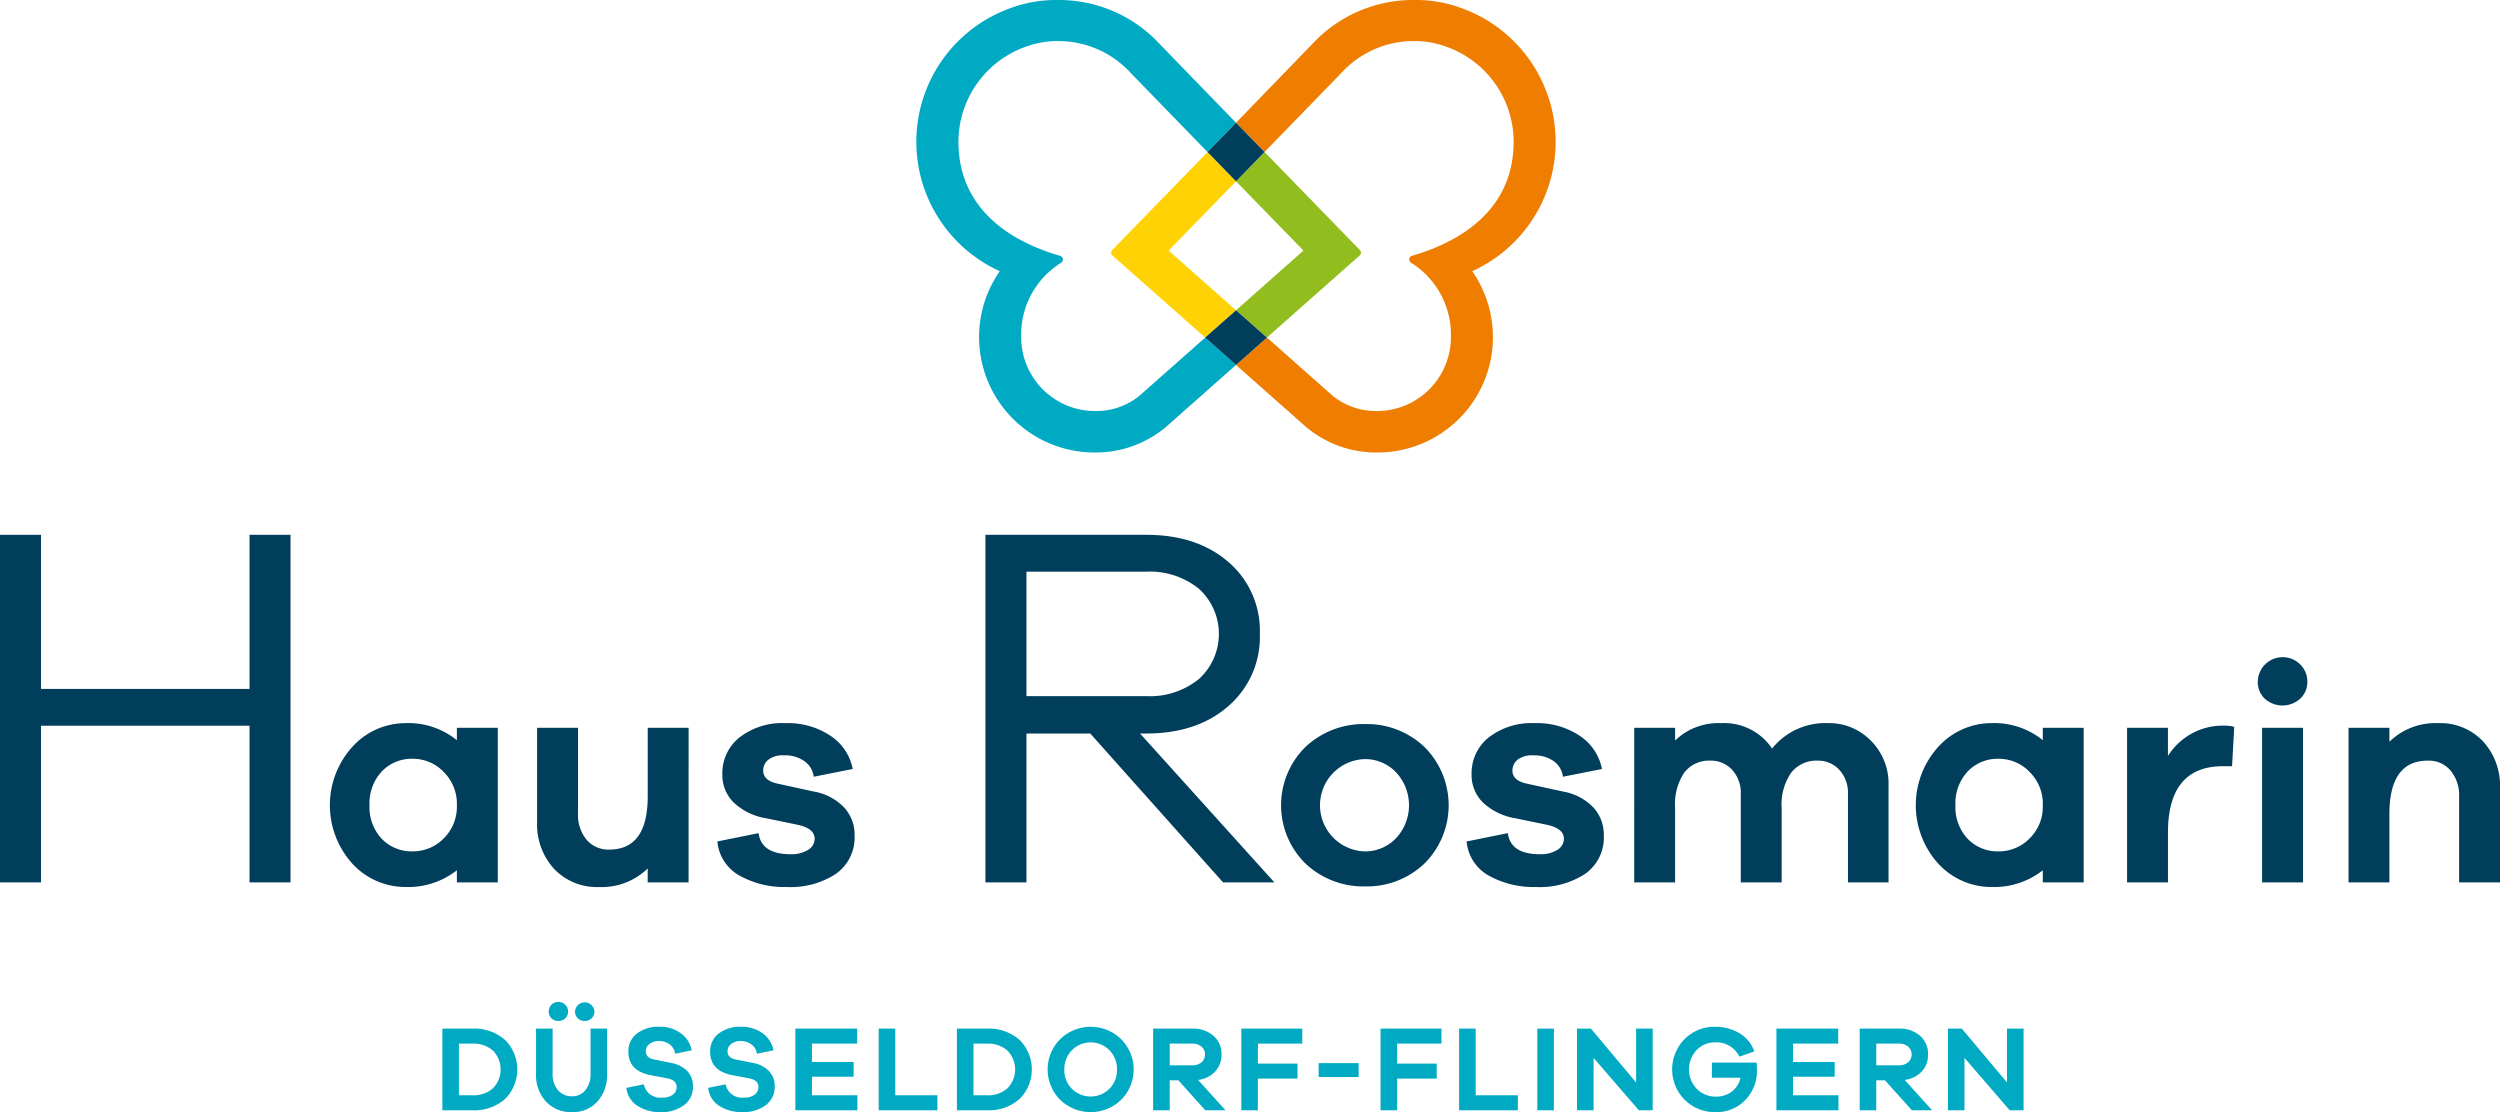 <svg xmlns="http://www.w3.org/2000/svg" viewBox="0 0 334.951 149.001"><title>3003 rosmarin_duesseldorf_Z_RGB</title><path d="M45.038,118.222h-5.49V97.232H11.607v20.99H6.116V71.655h5.491V92.3H39.548V71.655h5.49Z" transform="translate(-6.116)" fill="#003e5c"/><path d="M72.807,118.222H67.328V116.6a10.564,10.564,0,0,1-6.849,2.241,9.642,9.642,0,0,1-7.138-3.113,11.668,11.668,0,0,1,.021-15.709,9.634,9.634,0,0,1,7.117-3.134,10.334,10.334,0,0,1,6.849,2.283v-1.66h5.479Zm-7.263-5.872a5.929,5.929,0,0,0,1.784-4.462,5.994,5.994,0,0,0-1.784-4.482,5.71,5.71,0,0,0-4.109-1.744,5.542,5.542,0,0,0-4.171,1.7,6.246,6.246,0,0,0-1.64,4.524,6.172,6.172,0,0,0,1.64,4.5,5.574,5.574,0,0,0,4.171,1.681A5.748,5.748,0,0,0,65.544,112.35Z" transform="translate(-6.116)" fill="#003e5c"/><path d="M98.372,118.222H92.894v-1.867a8.813,8.813,0,0,1-6.516,2.49,7.88,7.88,0,0,1-6.019-2.428,8.813,8.813,0,0,1-2.282-6.288V97.512h5.479v11.455A5.23,5.23,0,0,0,84.7,112.5a3.823,3.823,0,0,0,3.051,1.328q5.146,0,5.147-7.139V97.512h5.478Z" transform="translate(-6.116)" fill="#003e5c"/><path d="M107.751,111.623q.375,2.823,4.275,2.823a4.217,4.217,0,0,0,2.366-.581,1.738,1.738,0,0,0,.872-1.495q0-1.37-2.283-1.867l-4.234-.872a8.265,8.265,0,0,1-4.337-2.117,5.166,5.166,0,0,1-1.514-3.776,6.117,6.117,0,0,1,2.3-4.939,9.352,9.352,0,0,1,6.163-1.91,10.268,10.268,0,0,1,6.039,1.7,6.906,6.906,0,0,1,2.967,4.441l-5.228,1.038a2.978,2.978,0,0,0-1.225-2.076,4.436,4.436,0,0,0-2.719-.788,3.167,3.167,0,0,0-2.158.6,1.871,1.871,0,0,0-.664,1.432q0,1.328,1.867,1.743l4.94,1.079a7.349,7.349,0,0,1,4.047,2.137,5.392,5.392,0,0,1,1.39,3.715,5.958,5.958,0,0,1-2.47,5.146,11.072,11.072,0,0,1-6.62,1.785,12.378,12.378,0,0,1-6.308-1.515,5.835,5.835,0,0,1-2.989-4.586Z" transform="translate(-6.116)" fill="#003e5c"/><path d="M169.979,118.222,152.187,98.275h-8.549v19.947h-5.492V71.655h21.546q6.811,0,11.017,3.649a12.121,12.121,0,0,1,4.2,9.626,12.223,12.223,0,0,1-4.2,9.661q-4.2,3.684-11.017,3.684h-.834l18,19.947ZM159.692,93.271a10.462,10.462,0,0,0,7.055-2.294,8.17,8.17,0,0,0,0-12.094,10.462,10.462,0,0,0-7.055-2.293H143.638V93.271Z" transform="translate(-6.116)" fill="#003e5c"/><path d="M196.95,100.065a11.021,11.021,0,0,1,0,15.646,11.145,11.145,0,0,1-7.906,3.051,11.325,11.325,0,0,1-8.01-3.051,10.972,10.972,0,0,1,0-15.646,11.325,11.325,0,0,1,8.01-3.051A11.145,11.145,0,0,1,196.95,100.065Zm-3.839,12.285a6.469,6.469,0,0,0,0-8.924,5.7,5.7,0,0,0-4.067-1.722,6.185,6.185,0,0,0,0,12.368A5.7,5.7,0,0,0,193.111,112.35Z" transform="translate(-6.116)" fill="#003e5c"/><path d="M208.136,111.623q.372,2.823,4.274,2.823a4.222,4.222,0,0,0,2.366-.581,1.742,1.742,0,0,0,.871-1.495q0-1.37-2.283-1.867l-4.232-.872a8.265,8.265,0,0,1-4.338-2.117,5.167,5.167,0,0,1-1.515-3.776,6.118,6.118,0,0,1,2.3-4.939,9.352,9.352,0,0,1,6.163-1.91,10.27,10.27,0,0,1,6.039,1.7,6.915,6.915,0,0,1,2.968,4.441l-5.231,1.038a2.969,2.969,0,0,0-1.223-2.076,4.436,4.436,0,0,0-2.719-.788,3.167,3.167,0,0,0-2.158.6,1.868,1.868,0,0,0-.664,1.432q0,1.328,1.868,1.743l4.938,1.079a7.342,7.342,0,0,1,4.047,2.137,5.388,5.388,0,0,1,1.39,3.715,5.958,5.958,0,0,1-2.469,5.146,11.072,11.072,0,0,1-6.62,1.785,12.378,12.378,0,0,1-6.308-1.515,5.833,5.833,0,0,1-2.989-4.586Z" transform="translate(-6.116)" fill="#003e5c"/><path d="M256.777,99.235a8.135,8.135,0,0,1,2.367,6.038v12.949h-5.438V106.394a4.54,4.54,0,0,0-1.162-3.258,3.84,3.84,0,0,0-2.905-1.225,4.288,4.288,0,0,0-3.529,1.6,7.464,7.464,0,0,0-1.286,4.753v9.96h-5.478V106.394a4.54,4.54,0,0,0-1.162-3.258,3.843,3.843,0,0,0-2.906-1.225,4.188,4.188,0,0,0-3.486,1.578,7.626,7.626,0,0,0-1.245,4.773v9.96h-5.479V97.512h5.479v1.7a8.356,8.356,0,0,1,6.184-2.325,7.72,7.72,0,0,1,6.807,3.4,9.164,9.164,0,0,1,7.553-3.4A7.785,7.785,0,0,1,256.777,99.235Z" transform="translate(-6.116)" fill="#003e5c"/><path d="M285.289,118.222h-5.478V116.6a10.566,10.566,0,0,1-6.849,2.241,9.646,9.646,0,0,1-7.139-3.113,11.667,11.667,0,0,1,.022-15.709,9.631,9.631,0,0,1,7.117-3.134,10.337,10.337,0,0,1,6.849,2.283v-1.66h5.478Zm-7.263-5.872a5.926,5.926,0,0,0,1.785-4.462,5.991,5.991,0,0,0-1.785-4.482,5.709,5.709,0,0,0-4.109-1.744,5.544,5.544,0,0,0-4.171,1.7,6.246,6.246,0,0,0-1.64,4.524,6.172,6.172,0,0,0,1.64,4.5,5.575,5.575,0,0,0,4.171,1.681A5.746,5.746,0,0,0,278.026,112.35Z" transform="translate(-6.116)" fill="#003e5c"/><path d="M305.459,97.387l-.29,5.271h-1.2q-7.387,0-7.388,8.882v6.682H291.1V97.512h5.478v3.777a8.656,8.656,0,0,1,7.43-4.068A4.869,4.869,0,0,1,305.459,97.387Z" transform="translate(-6.116)" fill="#003e5c"/><path d="M314.3,89.025a3.181,3.181,0,0,1,.955,2.3,3.028,3.028,0,0,1-.955,2.283,3.548,3.548,0,0,1-4.752,0,3.061,3.061,0,0,1-.934-2.283,3.331,3.331,0,0,1,5.686-2.3Zm-5.106,29.2V97.512h5.479v20.71Z" transform="translate(-6.116)" fill="#003e5c"/><path d="M338.785,99.318a8.8,8.8,0,0,1,2.282,6.287v12.617h-5.478V106.767a5.223,5.223,0,0,0-1.141-3.527,3.818,3.818,0,0,0-3.051-1.329q-5.145,0-5.146,7.139v9.172h-5.479V97.512h5.479V99.38a8.813,8.813,0,0,1,6.516-2.491A7.873,7.873,0,0,1,338.785,99.318Z" transform="translate(-6.116)" fill="#003e5c"/><path d="M69.418,137.816a6.2,6.2,0,0,1,4.36,1.511,5.579,5.579,0,0,1,0,7.918,6.2,6.2,0,0,1-4.36,1.511H65.385v-10.94Zm0,8.931a3.916,3.916,0,0,0,2.744-.939,3.609,3.609,0,0,0,0-5.045,3.915,3.915,0,0,0-2.744-.938H67.606v6.922Z" transform="translate(-6.116)" fill="#00aac3"/><path d="M87.454,143.857a5.324,5.324,0,0,1-1.29,3.723A4.388,4.388,0,0,1,82.751,149a4.551,4.551,0,0,1-3.494-1.421,5.243,5.243,0,0,1-1.322-3.723v-6.041h2.221v6.041a3.245,3.245,0,0,0,.71,2.2,2.363,2.363,0,0,0,1.885.825,2.221,2.221,0,0,0,1.8-.825,3.325,3.325,0,0,0,.686-2.2v-6.041h2.221ZM80,136.428a1.221,1.221,0,0,1-.367-.914,1.267,1.267,0,0,1,1.29-1.273,1.253,1.253,0,0,1,.931.384,1.234,1.234,0,0,1,.375.889,1.221,1.221,0,0,1-.367.914,1.286,1.286,0,0,1-.939.36A1.268,1.268,0,0,1,80,136.428Zm3.527,0a1.221,1.221,0,0,1-.367-.914,1.3,1.3,0,0,1,2.595,0,1.221,1.221,0,0,1-.367.914,1.284,1.284,0,0,1-.938.36A1.266,1.266,0,0,1,83.527,136.428Z" transform="translate(-6.116)" fill="#00aac3"/><path d="M97.31,138.421a3.688,3.688,0,0,1,1.486,2.3l-2.22.457a1.842,1.842,0,0,0-.719-1.232,2.287,2.287,0,0,0-1.437-.466,2,2,0,0,0-1.29.393,1.191,1.191,0,0,0-.489.963q0,.9,1.094,1.11l2.35.474a4.009,4.009,0,0,1,2.115,1.086,2.832,2.832,0,0,1,.759,2.048,3.023,3.023,0,0,1-1.192,2.515,4.979,4.979,0,0,1-3.15.931,5.52,5.52,0,0,1-3.095-.841,3.224,3.224,0,0,1-1.478-2.409l2.335-.473a2.221,2.221,0,0,0,2.45,1.779,2.3,2.3,0,0,0,1.436-.391,1.209,1.209,0,0,0,.506-1,1.025,1.025,0,0,0-.285-.768,2.044,2.044,0,0,0-.988-.425l-2.319-.44q-2.873-.6-2.873-3.135a2.964,2.964,0,0,1,1.126-2.408,4.653,4.653,0,0,1,3.037-.923A4.713,4.713,0,0,1,97.31,138.421Z" transform="translate(-6.116)" fill="#00aac3"/><path d="M108.261,138.421a3.689,3.689,0,0,1,1.487,2.3l-2.221.457a1.842,1.842,0,0,0-.719-1.232,2.286,2.286,0,0,0-1.436-.466,2,2,0,0,0-1.29.393,1.189,1.189,0,0,0-.49.963q0,.9,1.094,1.11l2.351.474a4.009,4.009,0,0,1,2.114,1.086,2.833,2.833,0,0,1,.76,2.048,3.024,3.024,0,0,1-1.193,2.515,4.977,4.977,0,0,1-3.15.931,5.523,5.523,0,0,1-3.095-.841A3.223,3.223,0,0,1,101,145.751l2.335-.473a2.219,2.219,0,0,0,2.449,1.779,2.3,2.3,0,0,0,1.436-.391,1.209,1.209,0,0,0,.506-1,1.025,1.025,0,0,0-.285-.768,2.04,2.04,0,0,0-.988-.425l-2.319-.44q-2.872-.6-2.873-3.135a2.964,2.964,0,0,1,1.126-2.408,4.653,4.653,0,0,1,3.037-.923A4.713,4.713,0,0,1,108.261,138.421Z" transform="translate(-6.116)" fill="#00aac3"/><path d="M120.991,148.756H112.68v-10.94h8.278v2.009H114.9v2.465h5.584v1.975H114.9v2.482h6.09Z" transform="translate(-6.116)" fill="#00aac3"/><path d="M131.713,148.756h-7.87v-10.94h2.221v8.931h5.649Z" transform="translate(-6.116)" fill="#00aac3"/><path d="M138.354,137.816a6.2,6.2,0,0,1,4.359,1.511,5.577,5.577,0,0,1,0,7.918,6.2,6.2,0,0,1-4.359,1.511h-4.033v-10.94Zm0,8.931a3.911,3.911,0,0,0,2.743-.939,3.609,3.609,0,0,0,0-5.045,3.911,3.911,0,0,0-2.743-.938h-1.812v6.922Z" transform="translate(-6.116)" fill="#00aac3"/><path d="M156.333,139.237a5.75,5.75,0,0,1,0,8.107,5.877,5.877,0,0,1-8.181,0,5.747,5.747,0,0,1,0-8.107,5.855,5.855,0,0,1,8.181,0Zm-1.584,6.645a3.517,3.517,0,0,0,1.02-2.579,3.575,3.575,0,0,0-1.02-2.6,3.529,3.529,0,0,0-5.013,0,3.572,3.572,0,0,0-1.021,2.6,3.514,3.514,0,0,0,1.021,2.579,3.567,3.567,0,0,0,5.013,0Z" transform="translate(-6.116)" fill="#00aac3"/><path d="M167.6,148.756l-3.608-4.017h-1.159v4.017h-2.221v-10.94h5.241a4.129,4.129,0,0,1,2.841.955,3.189,3.189,0,0,1,1.078,2.507,3.224,3.224,0,0,1-.85,2.285,3.748,3.748,0,0,1-2.285,1.127l3.673,4.066Zm-1.747-6.025a1.861,1.861,0,0,0,1.241-.4,1.41,1.41,0,0,0,0-2.107,1.861,1.861,0,0,0-1.241-.4h-3.02v2.906Z" transform="translate(-6.116)" fill="#00aac3"/><path d="M174.648,142.5h5.307v2.009h-5.307v4.245h-2.221v-10.94h8.165v2.009h-5.944Z" transform="translate(-6.116)" fill="#00aac3"/><path d="M182.791,144.3v-1.862h5.355V144.3Z" transform="translate(-6.116)" fill="#00aac3"/><path d="M193.3,142.5h5.306v2.009H193.3v4.245h-2.221v-10.94h8.164v2.009H193.3Z" transform="translate(-6.116)" fill="#00aac3"/><path d="M209.478,148.756h-7.871v-10.94h2.221v8.931h5.65Z" transform="translate(-6.116)" fill="#00aac3"/><path d="M212.085,148.756v-10.94h2.221v10.94Z" transform="translate(-6.116)" fill="#00aac3"/><path d="M227.545,148.756h-1.861l-6.058-7.021v7.021h-2.221v-10.94h1.862l6.057,7.217v-7.217h2.221Z" transform="translate(-6.116)" fill="#00aac3"/><path d="M241.466,142.372c.032.381.049.7.049.946a5.606,5.606,0,0,1-1.568,4.066A5.31,5.31,0,0,1,235.964,149a5.671,5.671,0,0,1-4.131-1.65,5.765,5.765,0,0,1-.017-8.123,5.569,5.569,0,0,1,4.082-1.657,6.257,6.257,0,0,1,3.249.85,4.516,4.516,0,0,1,2.008,2.449l-1.992.7a3.407,3.407,0,0,0-3.265-1.91,3.323,3.323,0,0,0-2.481,1.045,3.769,3.769,0,0,0,.032,5.176,3.5,3.5,0,0,0,2.579,1.045,3.379,3.379,0,0,0,2.123-.678,3.177,3.177,0,0,0,1.16-1.853h-3.837v-2.024Z" transform="translate(-6.116)" fill="#00aac3"/><path d="M252.431,148.756H244.12v-10.94H252.4v2.009h-6.057v2.465h5.584v1.975h-5.584v2.482h6.09Z" transform="translate(-6.116)" fill="#00aac3"/><path d="M262.271,148.756l-3.608-4.017H257.5v4.017h-2.221v-10.94h5.241a4.129,4.129,0,0,1,2.841.955,3.189,3.189,0,0,1,1.078,2.507,3.228,3.228,0,0,1-.849,2.285,3.751,3.751,0,0,1-2.285,1.127l3.672,4.066Zm-1.747-6.025a1.866,1.866,0,0,0,1.242-.4,1.41,1.41,0,0,0,0-2.107,1.865,1.865,0,0,0-1.242-.4H257.5v2.906Z" transform="translate(-6.116)" fill="#00aac3"/><path d="M277.238,148.756h-1.861l-6.058-7.021v7.021H267.1v-10.94h1.861l6.058,7.217v-7.217h2.22Z" transform="translate(-6.116)" fill="#00aac3"/><path d="M162.687,33.572l9.032-9.276,0,0L167.9,20.37l0,0,0,0c-6.3,6.487-11.807,12.141-12.776,13.137a.509.509,0,0,0,.032.728l12.426,10.992,4.14-3.657,0,0Z" transform="translate(-6.116)" fill="#ffd205"/><path d="M214.541,19A19.059,19.059,0,0,0,201.93,1.088,17.573,17.573,0,0,0,195.541,0a18.423,18.423,0,0,0-13.049,5.321c-3.1,3.2-6.938,7.174-10.767,11.117l0,0,3.818,3.922L185.8,9.809A13.121,13.121,0,0,1,195.543,5.5a12.268,12.268,0,0,1,4.336.753,13.524,13.524,0,0,1,9.035,12.733c0,8.661-6.447,13.2-13.609,15.286a.507.507,0,0,0-.387.494.517.517,0,0,0,.229.424,11.355,11.355,0,0,1,5.363,9.978,9.9,9.9,0,0,1-9.9,9.9,9.184,9.184,0,0,1-5.93-2.031l-8.816-7.809,0,0,0,0L171.721,48.9l0,0,9.35,8.277a14.594,14.594,0,0,0,9.627,3.447,15.457,15.457,0,0,0,12.667-24.291A19.02,19.02,0,0,0,214.541,19Z" transform="translate(-6.116)" fill="#ef7d00"/><path d="M171.721,24.294l0,0,9.028,9.276-9.022,7.994,0,0,4.138,3.659,12.42-10.994a.509.509,0,0,0,.032-.728L175.543,20.37l0,0,0,0Z" transform="translate(-6.116)" fill="#91be1e"/><path d="M167.585,45.231l0,0,0,0-8.821,7.81a9.184,9.184,0,0,1-5.93,2.031,9.9,9.9,0,0,1-9.9-9.9,11.355,11.355,0,0,1,5.362-9.979.517.517,0,0,0,.229-.425.506.506,0,0,0-.387-.493c-7.162-2.083-13.609-6.625-13.609-15.286a13.523,13.523,0,0,1,9.036-12.733,12.26,12.26,0,0,1,4.336-.753,13.117,13.117,0,0,1,9.741,4.308L167.9,20.368l3.82-3.924,0,0c-3.83-3.943-7.679-7.913-10.776-11.117A18.422,18.422,0,0,0,147.892,0,17.6,17.6,0,0,0,141.5,1.088a19.026,19.026,0,0,0-1.433,35.244,15.457,15.457,0,0,0,12.667,24.291,14.6,14.6,0,0,0,9.628-3.447l9.354-8.277,0,0Z" transform="translate(-6.116)" fill="#00aac3"/><polygon points="161.787 20.37 165.601 24.294 165.603 24.296 165.605 24.294 169.418 20.37 169.423 20.366 165.605 16.444 161.785 20.368 161.787 20.37" fill="#003e5c"/><polygon points="169.741 45.231 169.743 45.229 165.605 41.57 161.464 45.227 161.469 45.231 165.601 48.897 165.603 48.899 165.605 48.897 169.741 45.231" fill="#003e5c"/></svg>